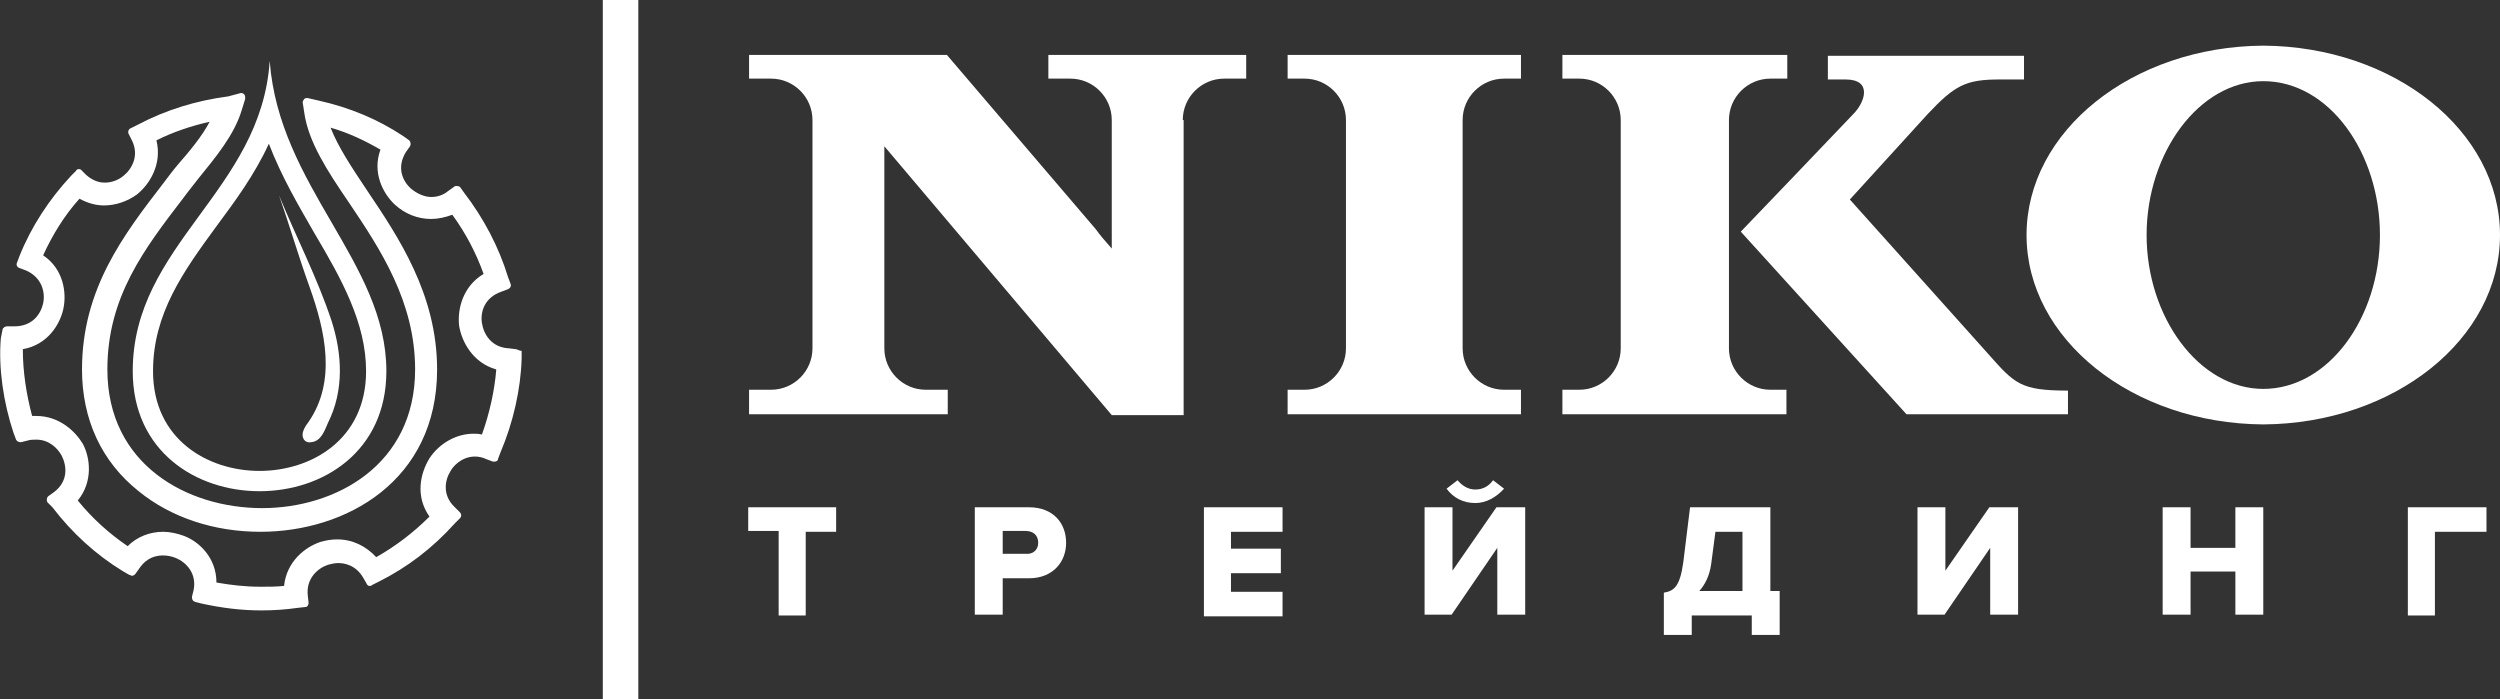 <?xml version="1.0" encoding="utf-8"?>
<!-- Generator: Adobe Illustrator 27.6.1, SVG Export Plug-In . SVG Version: 6.00 Build 0)  -->
<svg version="1.1" id="Layer_1" xmlns="http://www.w3.org/2000/svg" xmlns:xlink="http://www.w3.org/1999/xlink" x="0px" y="0px"
	 viewBox="0 0 295.7 82.7" style="enable-background:new 0 0 295.7 82.7;" xml:space="preserve">
<rect x="0" y="0" width="295.7" height="82.7" fill="#333333" stroke="none"/>
<style type="text/css">
	.st0{fill:#FFFFFF;}
	.st1{fill-rule:evenodd;clip-rule:evenodd;fill:#FFFFFF;}
</style>
<g>
	<g>
		<g>
			<g>
				<g>
					<g>
						<g>
							<path class="st0" d="M177.9,9.3h2V6.5h-27.6v2.8h2c2.7,0,4.9,2.2,4.9,4.9v27c0,2.7-2.2,4.9-4.9,4.9h-2V49h27.6v-2.9h-2
								c-2.7,0-4.9-2.2-4.9-4.9v-27C173,11.5,175.2,9.3,177.9,9.3"/>
						</g>
						<g>
							<path class="st0" d="M209.4,9.3h2V6.5h-26.6v2.8h2c2.7,0,4.9,2.2,4.9,4.9v27c0,2.7-2.2,4.9-4.9,4.9h-2V49h26.5v-2.9h-1.9
								c-2.7,0-4.9-2.2-4.9-4.9v-27C204.5,11.5,206.7,9.3,209.4,9.3"/>
						</g>
						<g>
							<path class="st0" d="M139.9,14.2c0-2.7,2.2-4.9,4.9-4.9h2.2c0.1,0,0.3,0,0.4,0V6.5H124v2.8h2.6c2.7,0,4.9,2.2,4.9,4.9v12.7
								l0,2.5l0,0c-0.8-0.9-1.4-1.6-1.9-2.3L112,6.5l-23.4,0v2.8h2.6c2.7,0,4.9,2.2,4.9,4.9v27c0,2.7-2.2,4.9-4.9,4.9l-2.6,0V49
								h23.5v-2.9h-2.6c-2.7,0-4.9-2.2-4.9-4.9V17.3l26.9,31.8h8.5V14.2"/>
						</g>
						<g>
							<path class="st0" d="M244.6,49v-2.8c-5.6,0-6.3-0.8-9.4-4.3l-16.4-18.3l9.2-10.1c3.2-3.4,4.5-4.1,8.5-4.1c0.1,0,2.9,0,2.9,0
								l0-2.8h-23.2v2.8c0,0,1.8,0,2.1,0c3.2,0,2.3,2.7,0.9,4.1c-1.4,1.5-13.3,13.9-13.3,13.9L225.5,49H244.6"/>
						</g>
						<g>
							<path class="st0" d="M295.7,27.8c0-12.3-12.5-22.3-28-22.4h0c-15.5,0.1-28,10.1-28,22.4c0,12.3,12.5,22.3,28,22.4h0
								C283.2,50.1,295.7,40.1,295.7,27.8 M267.7,46c-7.6,0-13.8-8.5-13.8-18.2c0-9.7,6.2-18.2,13.8-18.2c7.8,0,13.8,8.5,13.8,18.2
								C281.5,37.6,275.4,46,267.7,46z"/>
						</g>
					</g>
				</g>
				<g>
					<rect x="71.3" class="st0" width="4.2" height="82.7"/>
				</g>
			</g>
		</g>
	</g>
	<g>
		<path class="st0" d="M92.1,72.7v-9.9h-3.6V60h10.4v2.9h-3.6v9.9H92.1z"/>
		<path class="st0" d="M115.3,72.7V60h6.4c2.9,0,4.4,1.9,4.4,4.2c0,2.3-1.6,4.2-4.4,4.2h-3.1v4.3H115.3z M122.8,64.2
			c0-0.9-0.6-1.4-1.5-1.4h-2.7v2.7h2.7C122.1,65.6,122.8,65.1,122.8,64.2z"/>
		<path class="st0" d="M142.4,72.7V60h9.3v2.9h-6.1v2h5.9v2.9h-5.9v2.2h6.1v2.9H142.4z"/>
		<path class="st0" d="M168.5,72.7V60h3.3v7.5L177,60h3.4v12.7h-3.3v-7.9l-5.4,7.9H168.5z M174.5,59.5c-1.4,0-2.6-0.6-3.4-1.7l1.3-1
			c0.5,0.6,1.2,1.1,2.1,1.1c0.9,0,1.6-0.4,2.1-1.1l1.3,1C177,58.8,175.8,59.5,174.5,59.5z"/>
		<path class="st0" d="M196.8,70.1c1.2-0.2,1.9-0.7,2.3-3.6l0.8-6.5h9.5v9.9h1.1v5.2h-3.3v-2.3h-7.1v2.3h-3.3V70.1z M201,69.9h5.1
			v-7h-3.2l-0.5,3.8C202.2,68.1,201.7,69.1,201,69.9z"/>
		<path class="st0" d="M226.8,72.7V60h3.3v7.5l5.2-7.5h3.4v12.7h-3.3v-7.9l-5.4,7.9H226.8z"/>
		<path class="st0" d="M264.4,72.7v-5.1h-5.3v5.1h-3.3V60h3.3v4.8h5.3V60h3.3v12.7H264.4z"/>
		<path class="st0" d="M284.8,72.7V60h9.3v2.9h-6.1v9.9H284.8z"/>
	</g>
	<g>
		<g>
			<g>
				<path class="st0" d="M61,41.3l-0.8-0.1c-2.1-0.1-3-1.7-3.2-3c-0.2-1.3,0.3-3,2.3-3.7l0.8-0.3c0.2-0.1,0.4-0.3,0.3-0.6l-0.3-0.8
					c-1.1-3.6-2.9-7-5.2-10l-0.5-0.7C54.2,22,54.1,22,54,22c-0.1,0-0.2,0-0.3,0.1L53,22.6c-0.6,0.5-1.3,0.7-2,0.7
					c-0.8,0-1.7-0.4-2.4-1c-1-0.9-1.7-2.5-0.6-4.3l0.5-0.7c0.1-0.2,0.1-0.5-0.1-0.7l-0.7-0.5c-3-2-6.4-3.4-10-4.2l-1.3-0.3
					c0,0-0.1,0-0.1,0c-0.1,0-0.2,0-0.3,0.1c-0.1,0.1-0.2,0.3-0.2,0.4l0.2,1.3c0.5,3.4,2.7,6.8,5.3,10.6c3.7,5.5,7.8,11.7,7.8,19.7
					c0,11.3-9.4,16.4-18.1,16.4c-8.8,0-18.3-5.1-18.3-16.4c0-8.6,4.4-14.3,9-20.3c0.5-0.7,1.1-1.4,1.7-2.2c2.1-2.6,4.3-5.2,5.2-8.2
					l0.4-1.3c0-0.1,0-0.1,0-0.2c0-0.3-0.2-0.5-0.5-0.5h0h0c0,0,0,0,0,0c0,0,0,0,0,0L27,11.4c-3.8,0.5-7.4,1.6-10.8,3.4l-0.8,0.4
					c-0.2,0.1-0.3,0.4-0.2,0.6l0.4,0.8c0.9,1.8,0,3.4-1,4.2c-0.6,0.5-1.4,0.8-2.2,0.8c-0.8,0-1.5-0.3-2.2-0.9l-0.6-0.6
					c-0.1-0.1-0.2-0.1-0.3-0.1c-0.1,0-0.3,0.1-0.3,0.2l-0.6,0.6c-2.6,2.8-4.7,6-6.1,9.5l-0.3,0.8c-0.1,0.2,0,0.5,0.3,0.6l0.8,0.3
					c1.8,0.8,2.3,2.5,2,3.9c-0.3,1.3-1.3,2.7-3.4,2.7l-0.1,0l-0.8,0c0,0,0,0,0,0c-0.2,0-0.5,0.2-0.5,0.4L0.1,40
					c-0.3,3.5,0.3,7.6,1.5,11.2l0.3,0.8c0.1,0.2,0.3,0.3,0.5,0.3c0,0,0.1,0,0.1,0l0.8-0.2C3.6,52,4,52,4.3,52c1.5,0,2.5,1,3,1.9
					c0.6,1.2,0.8,3-0.9,4.3l-0.7,0.5c-0.2,0.2-0.2,0.5-0.1,0.7L6.2,60c2.3,3,5.1,5.6,8.4,7.6l0.7,0.4c0.1,0,0.2,0.1,0.3,0.1
					c0.2,0,0.3-0.1,0.4-0.2l0.5-0.7c0.9-1.3,2-1.5,2.8-1.5c0.5,0,1,0.1,1.5,0.3c1.2,0.5,2.5,1.8,2.1,3.8l-0.2,0.8
					c0,0.3,0.1,0.5,0.4,0.6l0.8,0.2c2.3,0.5,4.6,0.8,7,0.8c1.5,0,2.9-0.1,4.3-0.3l0.9-0.1c0.3,0,0.4-0.3,0.4-0.5l-0.1-0.9
					c-0.2-2,1.2-3.2,2.4-3.6c0.4-0.1,0.8-0.2,1.2-0.2c0.7,0,2.1,0.2,3,1.8l0.4,0.7c0.1,0.2,0.2,0.2,0.4,0.2c0.1,0,0.1,0,0.2-0.1
					l0.8-0.4c3.4-1.7,6.4-4,9-6.9l0.6-0.6c0.2-0.2,0.2-0.5,0-0.7l-0.6-0.6c-1.5-1.4-1.2-3.2-0.5-4.3c0.2-0.4,1.2-1.7,2.9-1.7
					c0.4,0,0.9,0.1,1.3,0.3l0.8,0.3c0.1,0,0.1,0,0.2,0c0.2,0,0.4-0.1,0.4-0.3l0.3-0.8c1.5-3.5,2.4-7.5,2.5-11.1l0-0.9
					C61.4,41.5,61.2,41.3,61,41.3z M50.8,61.1c-1.9,1.9-4,3.5-6.3,4.8c-1.2-1.3-2.8-2.1-4.6-2.1c-0.7,0-1.3,0.1-2,0.3
					c-1.8,0.6-4,2.3-4.3,5.2c-0.9,0.1-1.8,0.1-2.8,0.1c-1.8,0-3.5-0.2-5.2-0.5c0-2.9-2-4.8-3.8-5.5c-0.8-0.3-1.7-0.5-2.5-0.5
					c-1.6,0-3.1,0.6-4.2,1.7c-2.2-1.5-4.2-3.3-5.9-5.4c1.8-2.2,1.5-5,0.6-6.7C8.9,51,7,49.2,4.3,49.2c-0.2,0-0.3,0-0.5,0
					c-0.7-2.6-1.1-5.3-1.1-7.9c2.9-0.5,4.4-2.9,4.8-4.8c0.4-1.9,0-4.7-2.4-6.3c1.1-2.4,2.5-4.7,4.3-6.7c0.9,0.5,1.9,0.8,2.9,0.8
					c1.4,0,2.8-0.5,3.9-1.3c1.5-1.2,3-3.6,2.3-6.4c2-1,4.1-1.7,6.3-2.2c-0.9,1.7-2.3,3.4-3.7,5c-0.6,0.7-1.2,1.5-1.8,2.3
					c-4.7,6.1-9.6,12.5-9.6,22c0,5.9,2.3,10.9,6.7,14.4c3.8,3.1,8.9,4.8,14.4,4.8c10.1,0,20.9-6,20.9-19.2c0-8.9-4.6-15.7-8.3-21.2
					c-1.8-2.7-3.4-5.1-4.3-7.4c2.1,0.6,4,1.5,5.9,2.6c-1,2.7,0.3,5.2,1.7,6.5c1.2,1.1,2.7,1.7,4.3,1.7c0.8,0,1.7-0.2,2.5-0.5
					c1.6,2.2,2.8,4.5,3.7,7c-2.5,1.5-3.1,4.2-2.9,6.1c0.3,1.9,1.6,4.4,4.4,5.2c-0.2,2.5-0.8,5.2-1.7,7.7c-0.3-0.1-0.7-0.1-1-0.1
					c-2,0-4,1.1-5.2,2.9C49.7,56,49.1,58.7,50.8,61.1z"/>
			</g>
			<g>
				<path class="st0" d="M30.7,58.1c7.5,0,15-4.7,15-14.2c0-12.9-12.7-21.8-13.8-36.7c-1,15.4-16.2,21.7-16.2,36.7
					C15.7,53.4,23.2,58.1,30.7,58.1z M31.8,17c1.5,3.9,3.5,7.3,5.4,10.6c3.2,5.4,6.1,10.6,6.1,16.3c0,8.1-6.5,11.8-12.6,11.8
					c-6.1,0-12.6-3.7-12.6-11.8c0-6.8,3.6-11.8,7.4-17C27.8,23.8,30.1,20.7,31.8,17z"/>
			</g>
		</g>
		<g>
			<g>
				<path class="st1" d="M36.5,49.9c-0.4,0.5-0.8,1.2-0.7,1.7c0.1,0.6,0.6,0.8,1,0.7c1.2-0.1,1.6-1.4,2-2.3
					c1.9-3.8,1.7-8.1,0.4-12.1c-1.7-5.1-4.1-9.7-6.2-14.8c1.1,3.1,2.3,7.2,3.6,10.8C38.5,39.2,39.8,45.1,36.5,49.9z"/>
			</g>
		</g>
	</g>
</g>
</svg>
